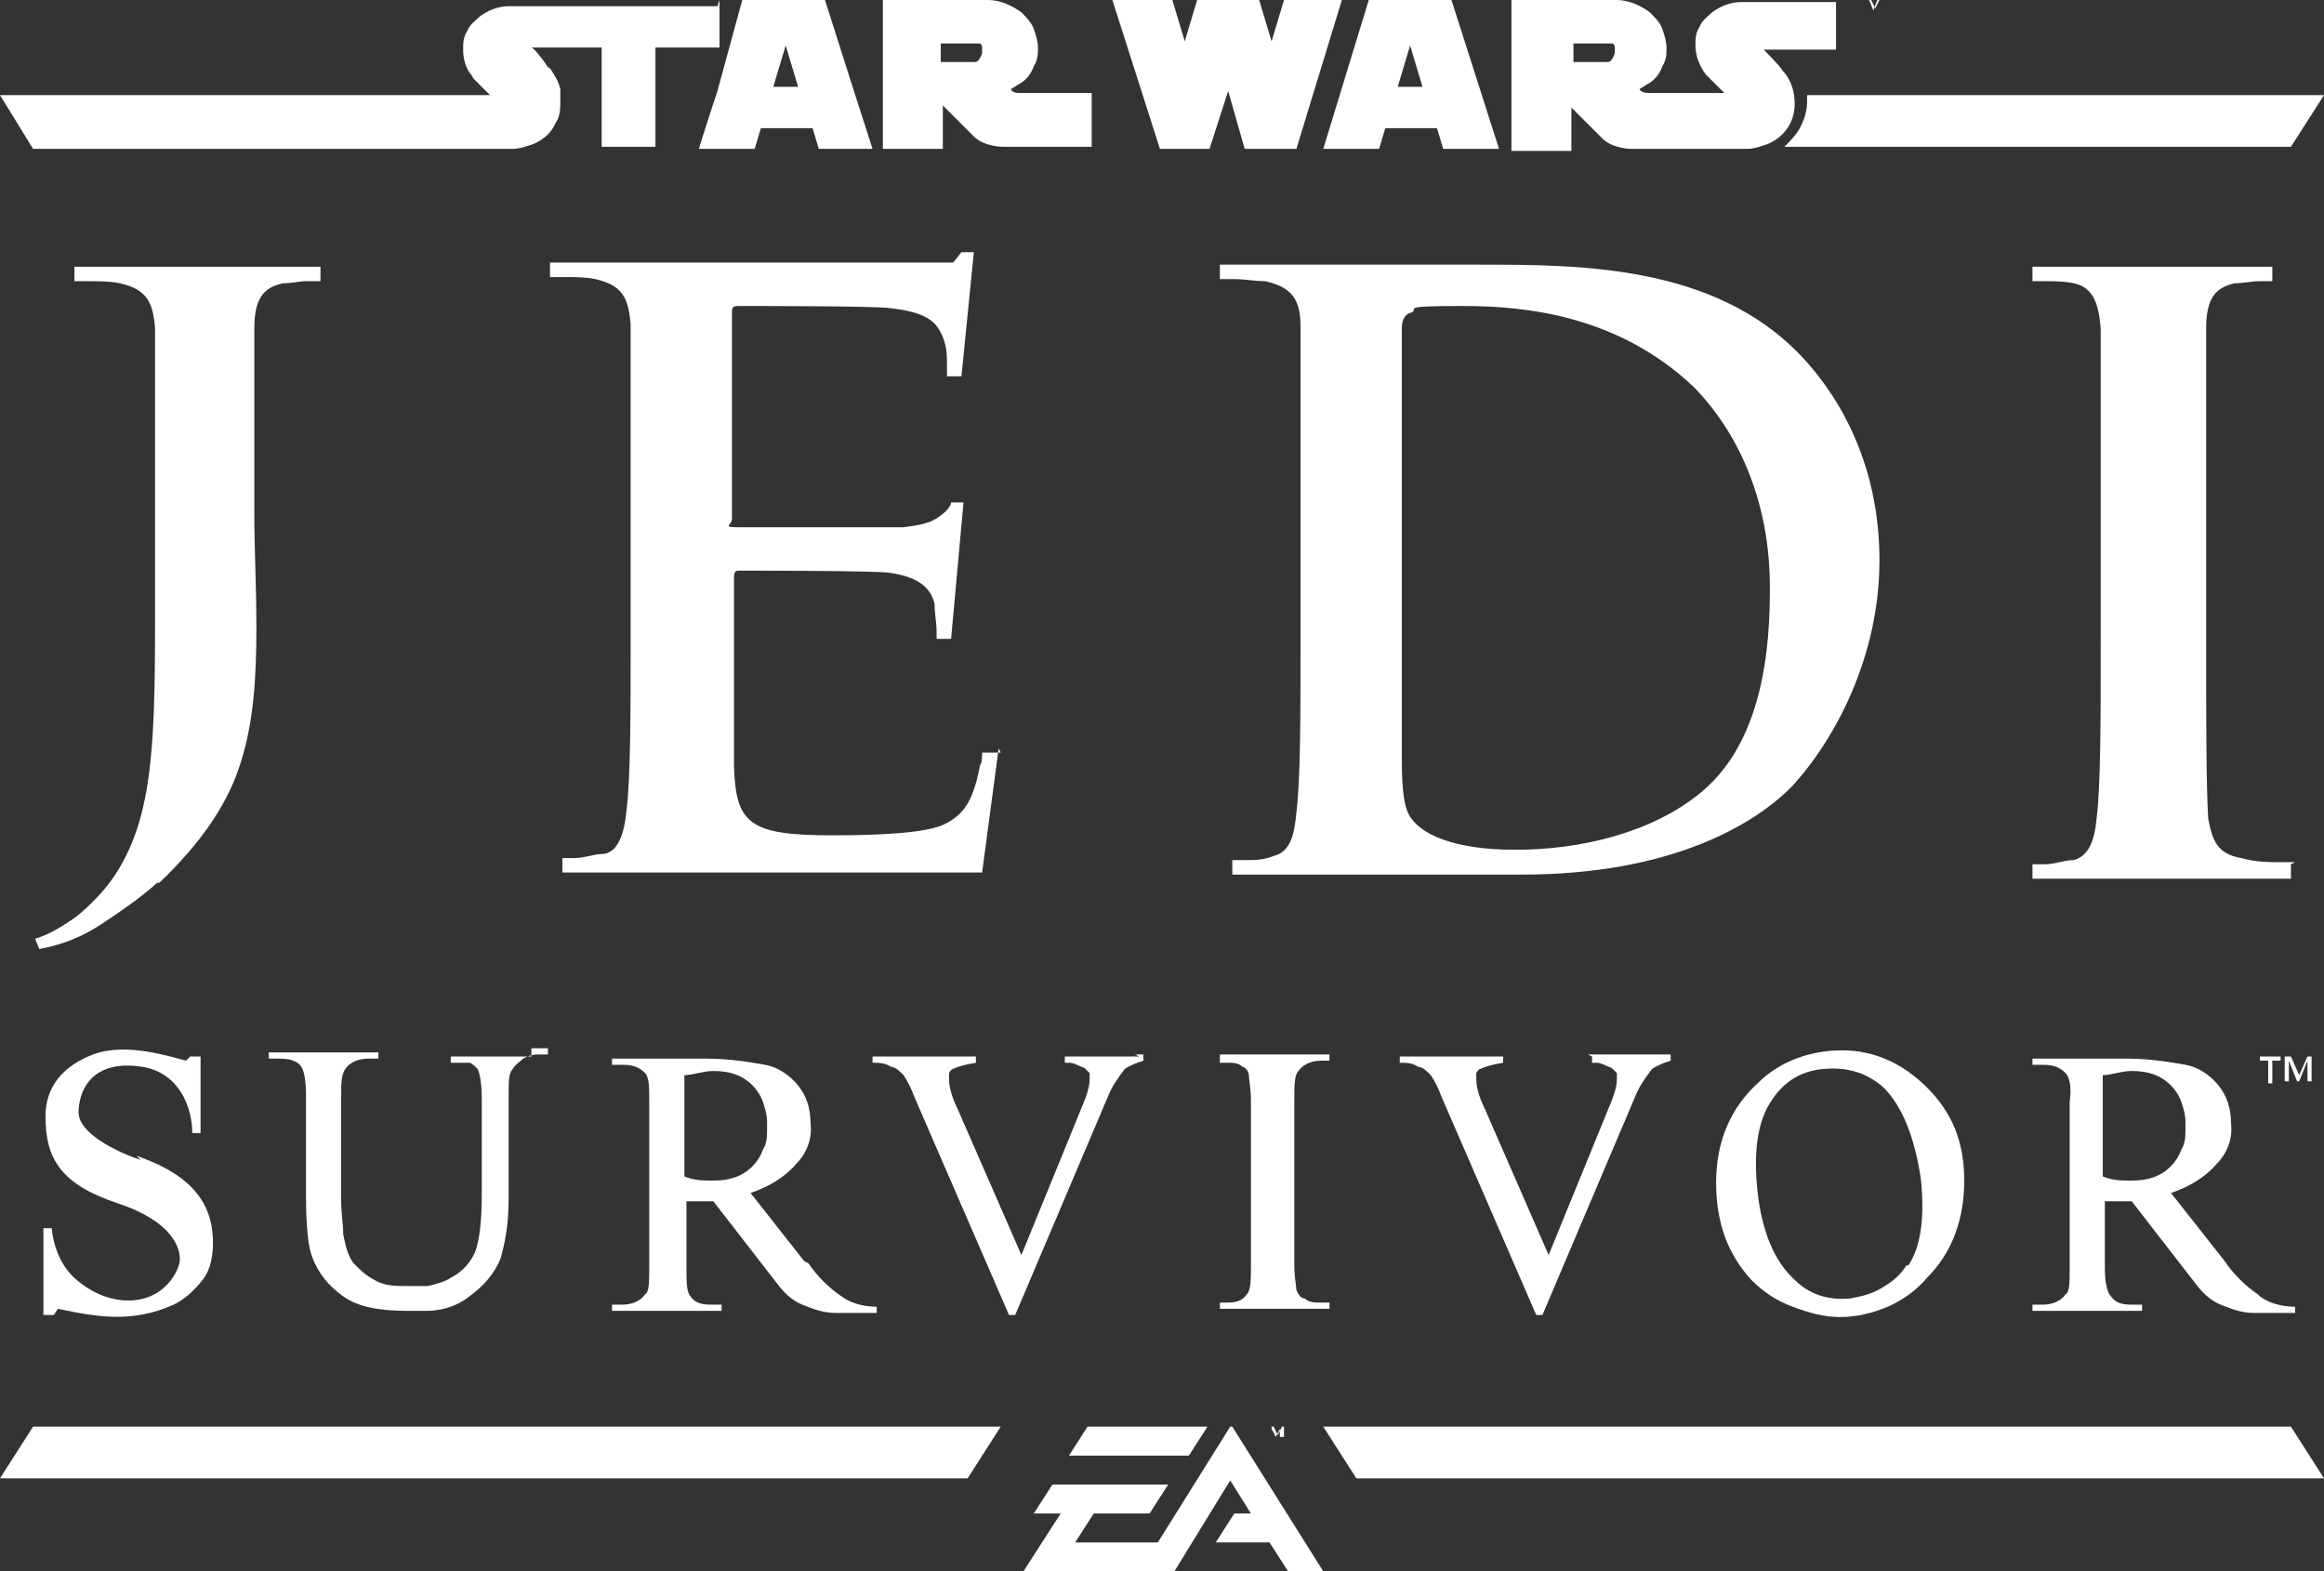 <?xml version="1.0" encoding="UTF-8"?>
<svg xmlns="http://www.w3.org/2000/svg" version="1.1" viewBox="0 0 112.4 76">
  <rect x="0" y="0" width="112.4" height="76" fill="#333333" stroke="none"/>
  <defs>
    <style>
      .cls-1 {
        fill: #fff;
      }
    </style>
  </defs>
  <!-- Generator: Adobe Illustrator 28.7.4, SVG Export Plug-In . SVG Version: 1.2.0 Build 166)  -->
  <g>
    <g id="Layer_1">
      <path class="cls-1" d="M52.8,4.6v2.5h-4.3s-.9,0-1.4-.5l-1.5-1.5v2.1h-2.9V0h5.1c.6,0,1.2.3,1.6.6.2.2.5.5.6.8.1.3.2.6.2.9,0,.3,0,.6-.2.9-.1.3-.3.6-.6.8-.2.1-.3.2-.5.3,0,0,0,0,0,0,0,0,0,0,0,0h0c0,0,0,.2.4.2h3.5,0ZM47.5,2.5c0,0,0-.1,0-.2s0-.1-.1-.2c0,0-.1,0-.2,0s-.1,0-.2,0h-1.5v.9h1.6c.1,0,.2,0,.3-.2s.1-.2.1-.3h0ZM72.4,7.2h-2.6l-.3-1h-2.5l-.3,1h-2.7l2.2-7.2h4l2.3,7.2ZM68.8,4.2l-.6-2-.6,2h1.2,0ZM64.9,0l-2.2,7.2h-2.5l-.8-2.8-.9,2.8h-2.4L53.8,0h2.9l.6,2L57.9,0h3l.6,2L62.1,0h2.8ZM85.3,2.4h0s0,0,0,0c.1.1.8.8.9,1,.4.4.6,1,.6,1.6,0,.6-.2,1.1-.6,1.5-.2.2-.5.4-.8.5s-.6.2-.9.2h-5.6s-.9,0-1.4-.5l-1.5-1.5v2.1h-2.9V0h5.1c.6,0,1.2.3,1.6.6.2.2.5.5.6.8.1.3.2.6.2.9,0,.3,0,.6-.2.9-.1.3-.3.6-.6.8-.2.1-.3.2-.5.3,0,0,0,0,0,0s0,.2.5.2h3.6s0,0,0,0c0,0,0,0,0,0s0,0,0,0h0s0,0,0,0c0,0-.6-.6-.9-.9-.3-.4-.5-.9-.5-1.4,0-.3,0-.6.2-.9.1-.3.4-.5.6-.7.4-.3.9-.5,1.4-.5h4.6v2.3h-3.6s0,0,0,0,0,0,0,0h0ZM78.1,2.5c0,0,0-.1,0-.2s0-.1-.1-.2c0,0-.1,0-.2,0,0,0-.1,0-.2,0h-1.5v.9h1.6c.1,0,.2,0,.3-.2s.1-.2.1-.3h0ZM42.2,7.2h-2.6l-.3-1h-2.5l-.3,1h-2.7s.4-1.3.9-2.8L35.9,0h4l1.4,4.4.9,2.8h0ZM38.6,4.2l-.6-2-.6,2h1.2,0ZM34.8,0v2.3h-3.1v4.8h-2.6V2.3h-3.4s0,0,0,0c0,0,0,0,0,0,0,0,0,0,0,0,.1,0,.5.5.7.8,0,0,.1.2.2.2.2.3.4.6.5,1,0,.2,0,.4,0,.6,0,.3,0,.7-.2,1-.1.2-.2.4-.4.6-.2.2-.5.4-.8.5s-.6.2-.9.2H1.6l-.8-1.3-.8-1.3h23.8s0,0,0,0c0,0,0,0,0,0h0c0,0,0,0,0,0,0,0,0,0-.1,0-.2-.2-.6-.6-.8-.8,0,0-.1-.2-.2-.3-.2-.3-.3-.7-.3-1.1,0-.3,0-.6.2-.9.1-.3.4-.5.6-.7.4-.3.9-.5,1.4-.5h10.1ZM112.4,4.6l-1.6,2.5h-24.5c.3-.3.6-.6.8-1,.2-.4.3-.8.3-1.2,0-.1,0-.2,0-.3h25.1ZM90,0h0c0,0-.2,0-.2,0v.5h0V0h-.2c0,0,.4,0,.4,0ZM90.8,0v.5h0V0l-.2.5h0l-.2-.5v.5h0V0h.1l.2.4.2-.4h.1ZM111.6,51.1l-.4.9-.4-.9h-.3v1.2h.2v-1l.4,1h.1l.4-1v1h.2v-1.2h-.3ZM109.3,51.1v.2h.4v1.1h.2v-1.1h.4v-.2h-1ZM61,69.5v-.5h-.2c0,0,.4,0,.4,0h0c0,0-.2,0-.2,0v.5h0ZM61.9,69.5v-.4l-.2.4h0l-.2-.4v.4h0v-.5h.1l.2.4.2-.4h.1v.5h0ZM59.6,69l4.4,7h-1.7l-.9-1.4h-2.6l.9-1.4h.8l-1-1.6-2.7,4.4h-7.3l1.8-2.8h-1.3l.9-1.4h5.6l-.9,1.4h-2.7l-.9,1.4h4l3.5-5.6h0ZM1.6,69h46.8l-1.6,2.5H0s1.6-2.5,1.6-2.5ZM52.6,69h5.8l-.9,1.4h-5.8l.9-1.4ZM110.8,69l1.6,2.5h-46.8l-1.6-2.5h46.8ZM111,41.7h-.6c-.7,0-1.3,0-2-.2-1.2-.2-1.4-.9-1.6-1.9-.1-1.7-.1-4.8-.1-8.5v-6.9c0-5.9,0-7,0-8.3,0-1.4.4-2,1.4-2.2.4,0,.8-.1,1.2-.1h.6v-.7h-11.6v.7h.6c.5,0,.9,0,1.4.1.9.2,1.2.9,1.3,2.2,0,1.2,0,2.3,0,8.3v6.9c0,3.8,0,6.9-.2,8.5-.1,1.1-.4,1.8-1.1,2-.5,0-.9.2-1.4.2h-.6v.7h12.5v-.7h0ZM86.6,38.1c-1.8,1.8-5.8,4.2-13,4.2h-14v-.7h.6c.5,0,.9,0,1.4-.2.8-.2,1-1,1.1-2.1.2-1.6.2-4.7.2-8.3v-6.9c0-5.9,0-7,0-8.3,0-1.3-.4-1.9-1.7-2.2-.5,0-1-.1-1.5-.1h-.7v-.7h12.5c4.9,0,11.4,0,15.6,4.4,1.9,2,3.8,5.3,3.8,9.9s-2.1,8.6-4.2,10.9h0ZM85.6,28.4c0-4.9-2.1-8.1-3.7-9.7-3.6-3.4-8-3.9-11.1-3.9s-2.2.1-2.5.3c-.4.1-.5.4-.5.8,0,1.3,0,4.7,0,7.8v4.9c0,4.1,0,7.1,0,7.9,0,1,0,2.4.4,3,.5.8,2,1.6,5.1,1.6s6.6-.8,9-2.8c2.5-2.1,3.3-5.7,3.3-9.7h0ZM4.6,43.5c-.3.3-.6.6-1,.9-.6.4-1.2.8-1.9,1l.2.5c1.1-.2,2.1-.6,3-1.2.9-.6,1.8-1.2,2.7-2h.1c2-1.9,3.2-3.7,3.8-5.4.8-2.2.9-4.7.9-6.9s-.1-3.8-.1-5.5v-5.4c0-2.2,0-2.4,0-3.6,0-1.4.4-2,1.4-2.2.4,0,.8-.1,1.1-.1h.7v-.7H3.6v.7h.7c.5,0,1,0,1.5.1,1.3.3,1.6.9,1.7,2.2,0,1.1,0,1.5,0,3.6v9.4c0,6.5,0,10.3-1.8,13.2-.3.5-.7,1-1.1,1.4h0ZM48.4,36.4h-.9c0,.2,0,.5-.1.6-.3,1.6-.7,2.4-1.8,2.9s-4.4.5-5.4.5c-4,0-4.6-.6-4.7-3.3,0-1.1,0-4.7,0-6v-3.1c0-.2,0-.4.2-.4.9,0,6.6,0,7.3.1,1.4.2,2,.7,2.2,1.5,0,.5.1.9.1,1.4v.3h.7l.6-6.6h-.6s0,.3-.6.7c-.4.3-.9.4-1.7.5-.9,0-7.2,0-8,0s-.3-.1-.3-.4v-9.9c0-.3,0-.4.3-.4.8,0,6.7,0,7.3.1,1.9.2,2.3.7,2.6,1.4.2.5.2.9.2,1.4v.5h.7l.6-6h-.6l-.4.5h-19.5v.7h.7c.5,0,1,0,1.5.1,1.3.3,1.6.9,1.7,2.2,0,1.2,0,2.3,0,8.3v6.9c0,3.6,0,6.7-.2,8.3-.1,1.1-.4,2-1.1,2.1-.5,0-.9.2-1.4.2h-.6v.7h20.3l.8-6h0Z"/>
      <path class="cls-1" d="M59,51.1v.3h.4c.2,0,.5,0,.7.2.1,0,.3.2.3.4,0,.2.1.6.1,1.2v8c0,.7,0,1.2-.2,1.4-.2.3-.5.4-.9.4h-.4v.3h5.3v-.3h-.4c-.3,0-.6,0-.8-.2-.2,0-.3-.2-.4-.4,0-.2-.1-.6-.1-1.2v-8c0-.7,0-1.2.2-1.4.2-.3.6-.5,1.1-.5h.4v-.3h-5.3Z"/>
      <path class="cls-1" d="M38.9,61l-2.6-3.3c.9-.3,1.7-.8,2.2-1.4.5-.5.8-1.2.7-2,0-.7-.2-1.3-.6-1.8-.4-.5-1-.9-1.6-1s-1.6-.3-2.9-.3h-4.5v.3h.5c.5,0,.8.1,1.1.4.2.2.2.7.2,1.4v8c0,.7,0,1.2-.2,1.3-.2.3-.6.5-1.1.5h-.5v.3h5.3v-.3h-.5c-.5,0-.8-.1-1-.4-.2-.2-.2-.7-.2-1.4v-3.2h.3s.2,0,.2,0c.2,0,.4,0,.8,0l3.1,4c.3.4.7.8,1.2,1,.5.2,1,.4,1.6.4h2v-.3c-.7,0-1.3-.2-1.7-.5-.6-.4-1.2-1-1.6-1.6h0ZM33.1,57v-5c.4,0,.9-.2,1.4-.2.8,0,1.4.2,1.9.7.2.2.4.5.5.8s.2.6.2,1v.3c0,.3,0,.7-.2,1-.1.3-.3.6-.5.8-.5.5-1.1.7-1.9.7-.5,0-.9,0-1.4-.2h0Z"/>
      <path class="cls-1" d="M109.2,62.6c-.6-.4-1.2-1-1.6-1.6l-2.6-3.3c.9-.3,1.7-.8,2.2-1.4.5-.5.8-1.2.7-2,0-.7-.2-1.3-.6-1.8-.4-.5-1-.9-1.6-1s-1.6-.3-2.9-.3h-4.5v.3h.5c.5,0,.8.1,1.1.4.2.2.3.7.2,1.4v8c0,.7,0,1.2-.2,1.3-.2.3-.6.5-1.1.5h-.5v.3h5.3v-.3h-.5c-.5,0-.8-.1-1-.4-.2-.2-.3-.7-.3-1.4v-3.2h.5c.2,0,.4,0,.8,0l3.1,4c.3.4.7.8,1.2,1,.5.2,1,.4,1.6.4h2v-.3c-.7,0-1.3-.2-1.7-.5h0ZM101.7,57v-5c.4,0,.9-.2,1.4-.2.8,0,1.4.2,1.9.7.2.2.4.5.5.8.1.3.2.6.2,1v.3c0,.3,0,.7-.2,1-.1.3-.3.6-.5.8-.5.5-1.1.7-1.9.7-.5,0-.9,0-1.4-.2h0Z"/>
      <path class="cls-1" d="M55.1,51.1h-3.6v.3h.2c.2,0,.4.1.6.2,0,0,.1,0,.2.1,0,0,.1.1.2.2,0,0,0,.2,0,.3,0,.3-.1.7-.4,1.4l-2.9,7.1-3.1-7.1c-.3-.6-.4-1.1-.4-1.4s0-.2,0-.3c0,0,.1-.2.2-.2.2-.1.5-.2,1.1-.3v-.3h-5v.3c.3,0,.6,0,.9.2.2,0,.4.2.6.4.2.3.4.7.5,1l4.6,10.6h.3l4.5-10.6c.2-.5.5-.9.8-1.3.3-.2.6-.3.9-.4h0v-.3h-.4Z"/>
      <path class="cls-1" d="M77,51.1v.3h.2c.2,0,.4.1.6.2,0,0,.1,0,.2.1,0,0,.1.1.2.2,0,0,0,.2,0,.3,0,.3-.1.7-.4,1.4l-2.9,7.1-3.1-7.1c-.3-.6-.4-1.1-.4-1.4s0-.2,0-.3c0,0,.1-.2.2-.2.2-.1.5-.2,1.1-.3v-.3h-5v.3c.3,0,.6,0,.9.2.2,0,.4.2.6.4.2.3.4.7.5,1l4.6,10.6h.3l4.5-10.6c.2-.5.5-.9.8-1.3.3-.2.6-.3.9-.4h0v-.3h-4Z"/>
      <path class="cls-1" d="M89.1,50.8c-1.5,0-3,.5-4.1,1.6-1.3,1.2-2,2.8-2,4.8s.6,3.5,1.7,4.7c.6.6,1.2,1,2,1.3s1.5.5,2.3.5c.8,0,1.6-.2,2.3-.5.7-.3,1.4-.8,1.9-1.4,1.2-1.2,1.8-2.8,1.8-4.7s-.6-3.3-1.8-4.5-2.6-1.8-4.1-1.8h0ZM92.2,61.2c-.3.5-.7.8-1.2,1.1s-1,.4-1.5.5c-1.1.1-2-.2-2.7-.9-1-.9-1.6-2.4-1.8-4.3-.2-1.9,0-3.4.7-4.4.6-.9,1.4-1.4,2.5-1.5,1.2-.1,2.1.2,2.9.9.9.9,1.5,2.4,1.8,4.4.2,1.9,0,3.3-.6,4.2h0Z"/>
      <path class="cls-1" d="M25.7,51.1h-3.9v.3h.4c.2,0,.4,0,.5,0s.3.2.4.3c.1.2.2.7.2,1.4v4.7c0,1.2-.1,2.1-.3,2.7-.2.5-.6,1-1.2,1.3-.3.2-.7.3-1.1.4-.3,0-.7,0-1,0-.6,0-1.1,0-1.6-.3-.4-.2-.7-.5-1-.8-.3-.4-.4-.9-.5-1.4,0-.5-.1-1-.1-1.6v-5c0-.7,0-1.1.2-1.4.2-.3.6-.5,1.1-.5h.5v-.3h-5.3v.3h.5c.5,0,.8.1,1,.3.2.2.3.7.3,1.5v4.8c0,1.5.1,2.5.3,3,.3.8.8,1.4,1.5,1.9.7.5,1.7.7,3.1.7h.1c.2,0,.5,0,.8,0,.9,0,1.6-.3,2.1-.7.7-.5,1.2-1.1,1.5-1.8.2-.7.4-1.6.4-2.9v-5c0-.7,0-1.1.2-1.3.1-.2.3-.3.5-.5.2-.1.4-.2.7-.2h.5v-.3h-.8Z"/>
      <path class="cls-1" d="M6.8,56.1c-1.2-.4-3-1.3-3-2.3s.6-2.6,3.1-2.2c1.8.3,2.4,2,2.4,3.2h.4v-3.7h-.5l-.2.2c-.8-.2-2.9-.9-4.5-.3-.5.2-2.3.9-2.3,3s.8,3.3,3.5,4.2c2.7.9,3,2.2,3,2.7,0,.5-.7,2-2.5,2-.9,0-1.8-.4-2.5-1s-1.1-1.5-1.2-2.5h-.4v4.2h.5s.2-.3.2-.3c1.9.4,3.6.7,5.6-.2.6-.3,1-.7,1.4-1.2s.5-1.2.5-1.8c0-2.2-1.4-3.4-3.7-4.2h0Z"/>
    </g>
  </g>
</svg>